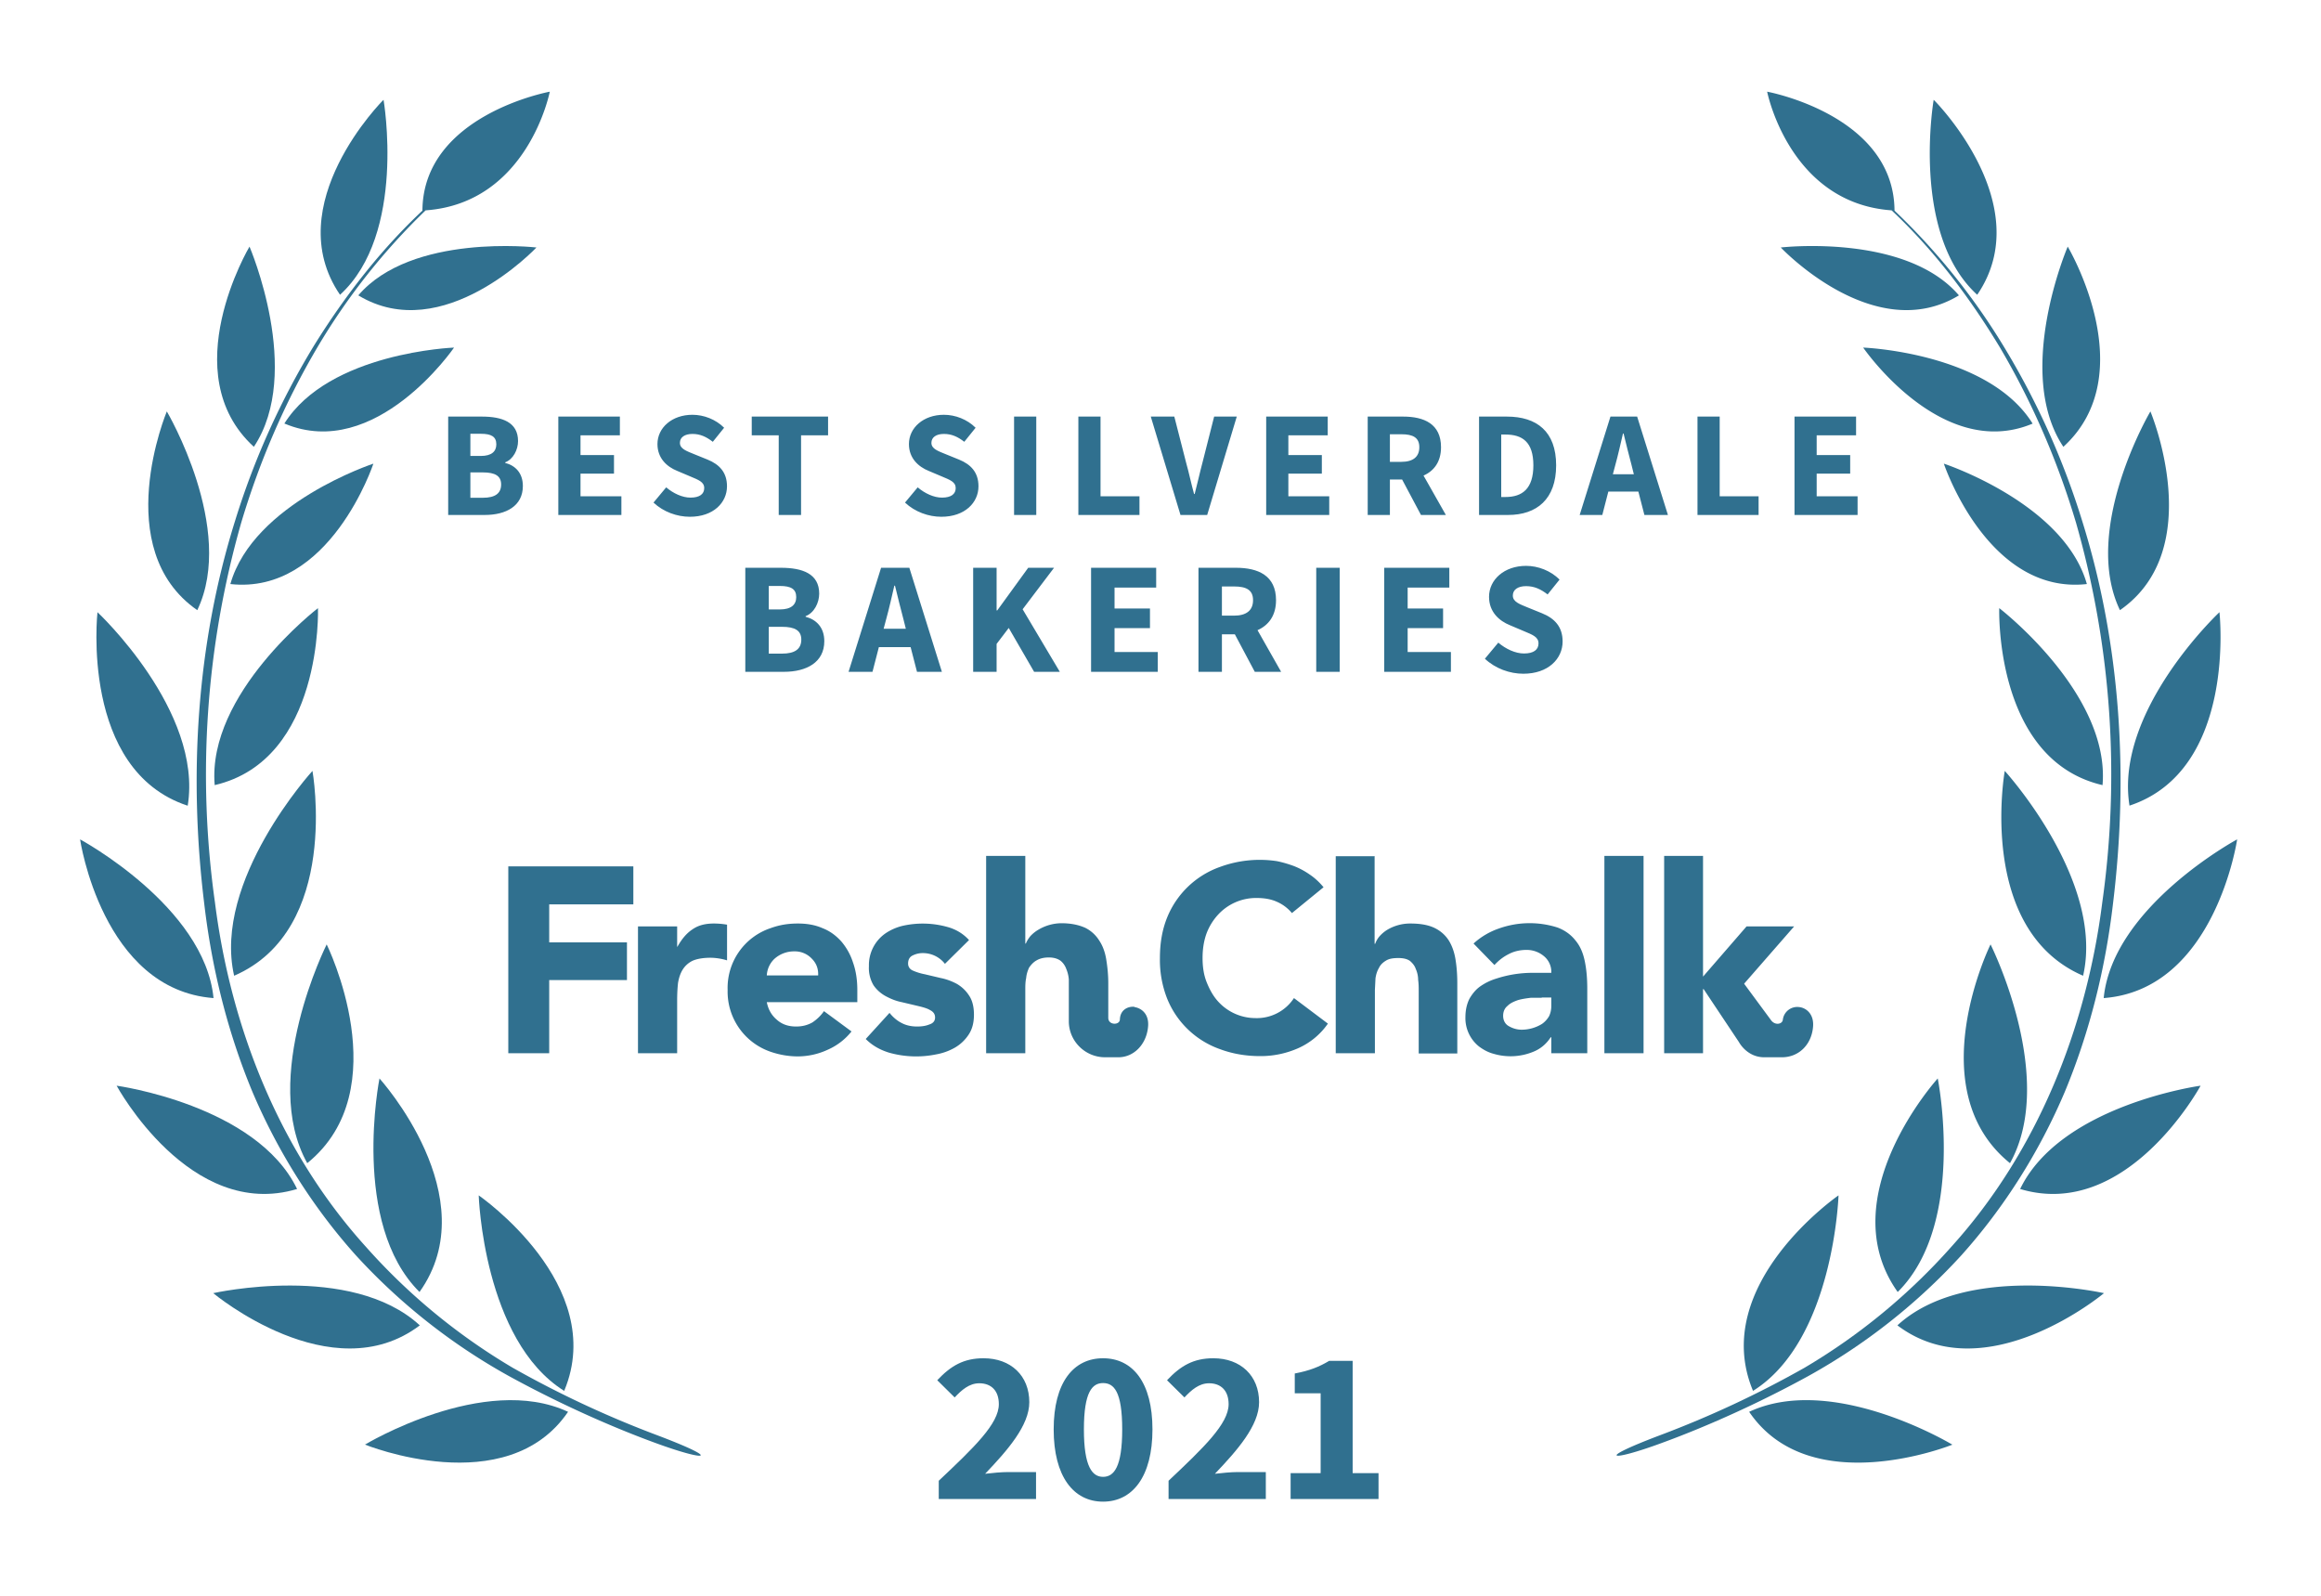 <svg xmlns="http://www.w3.org/2000/svg" width="800" height="550">
  <rect width="100%" height="100%" fill="none"/>
  <!-- <g fill="#30708f"> -->
  <g fill="#30708f">
    <path d="M572.1 494.7c-23 8.7-16.6 9 .5 2.7 17-6.2 35.2-14.6 51-23.3a208.3 208.3 0 0 0 52.4-41.4c14.9-16.6 27-35.9 35.7-56.4 8.6-20.7 14-42.6 16.6-64.8 5.4-44 2.7-89.4-10.6-131.9a267.8 267.8 0 0 0-27.3-60.6A227.5 227.5 0 0 0 653 72.6c-.2-33-43.9-41-43.9-41S616.7 70 652 72.5c14.7 13.8 26.9 30 37.3 47.2 11.2 19 20 39.4 26.3 60.6a315.9 315.9 0 0 1 9 130.8c-5.5 43.5-22.5 86-52 118.6a211.4 211.4 0 0 1-50.6 41.7 354.5 354.5 0 0 1-49.9 23.3z"/>
    <path d="M681.5 101.6c-23-21-15-67.2-15-67.2.1 0 36.2 36.2 15 67.2zM675.2 101.8c-29.2 17.7-61.4-16.5-61.4-16.5s43-5 61.4 16.5zM700.6 146c-31.4 13.2-58.4-26.2-58.4-26.2s43.1 1.6 58.4 26.2zM670 159.8s15.1 45.3 49.3 41.5c-7.9-27.9-49.3-41.5-49.3-41.5zM689.1 209.6s38.3 29.4 35.6 61c-37.4-8.7-35.6-61-35.6-61zM691 265.7s34.5 37.8 27 70.6c-36.8-15.9-27-70.6-27-70.6zM692.8 400.9c-31.4-25.4-6.7-75.4-6.7-75.4s23.1 46 6.7 75.4zM654.1 445.3c-23.3-32.7 13.8-73.6 13.8-73.6s10 50-13.8 73.6zM604.2 479.3C589 442.8 633.7 412 633.7 412s-1.6 50-29.5 67.4zM711.2 154c-17.1-25.7 1.5-69 1.5-69s26.1 43.8-1.5 69zM730.7 210.3c-13.4-28 10.5-68.5 10.5-68.5s19.9 47.4-10.5 68.5zM734 277.7C728.7 245 765 211 765 211s6.1 54.5-31.1 66.7zM725.1 344c3.1-31.6 46-54.7 46-54.7s-7.6 51.8-46 54.7zM758.5 374.2s-25.3 46.7-62.2 35.6c14-29 62.2-35.6 62.2-35.6zM725.2 445.7s-40.8 34.1-71.2 11.1c23.7-21.8 71.2-11.1 71.2-11.1zM673 497.9s-49 19.8-70.1-11.3c28.9-13.5 70 11.3 70 11.3zM226.6 494.7c23 8.7 16.7 9-.5 2.7-17-6.2-35.2-14.6-51-23.3a208.3 208.3 0 0 1-52.4-41.4c-14.9-16.6-27-35.9-35.7-56.4-8.6-20.7-14-42.6-16.6-64.8-5.4-44-2.7-89.4 10.6-131.9a267.8 267.8 0 0 1 27.3-60.6c10.5-16.9 22.8-32.8 37.3-46.4.2-33 43.9-41 43.9-41S182 70 146.7 72.5a224.4 224.4 0 0 0-37.3 47.2c-11.2 19-20 39.4-26.3 60.6a315.9 315.9 0 0 0-9 130.8c5.5 43.5 22.5 86 52 118.6a211.4 211.4 0 0 0 50.6 41.7 354.5 354.5 0 0 0 49.9 23.3z"/>
    <path d="M117.2 101.6c23-21 15-67.2 15-67.2-.1 0-36.2 36.2-15 67.2zM123.5 101.8c29.2 17.7 61.4-16.5 61.4-16.5s-43-5-61.4 16.5zM98.1 146c31.4 13.2 58.4-26.2 58.4-26.2S113.4 121.4 98 146zM128.7 159.8s-15 45.3-49.3 41.5c7.9-27.9 49.3-41.5 49.3-41.5zM109.6 209.6S71.3 239 74 270.6c37.4-8.7 35.6-61 35.6-61zM107.7 265.7s-34.5 37.8-27 70.6c36.8-15.9 27-70.6 27-70.6zM105.9 400.9c31.4-25.4 6.7-75.4 6.7-75.4s-23.1 46-6.7 75.4zM144.6 445.3c23.3-32.7-13.8-73.6-13.8-73.6s-10 50 13.8 73.6zM194.5 479.3C209.7 442.8 165 412 165 412s1.6 50 29.5 67.4zM87.5 154c17.1-25.7-1.5-69-1.5-69s-26.1 43.8 1.5 69zM68 210.3c13.4-28-10.5-68.5-10.5-68.5S37.6 189.2 68 210.3zM64.7 277.7C70 245 33.6 211 33.6 211s-6.1 54.5 31.1 66.7zM73.6 344c-3.1-31.6-46-54.7-46-54.7s7.6 51.8 46 54.7zM40.2 374.2s25.3 46.7 62.2 35.6c-14-29-62.2-35.6-62.2-35.6zM73.5 445.7s40.8 34.1 71.2 11.1C121 435 73.5 445.7 73.5 445.7zM125.8 497.9s48.8 19.8 70-11.3c-28.9-13.5-70 11.3-70 11.3z"/>
    <path d="M175.2 363h14.1v-25.2h26.8v-13h-26.8v-13.1h29v-13.1h-43.1zM445.3 314.7a14 14 0 0 0-5.2-3.9c-2-.9-4.3-1.3-7-1.3a17.8 17.8 0 0 0-13.3 5.8 20 20 0 0 0-4 6.6c-.9 2.6-1.3 5.3-1.3 8.3 0 3 .4 5.8 1.4 8.3 1 2.5 2.2 4.7 3.8 6.5a17.4 17.4 0 0 0 13 5.9A15.3 15.3 0 0 0 446 344l11.7 8.8a24.6 24.6 0 0 1-10.3 8.5 32 32 0 0 1-13 2.7c-5 0-9.6-.8-13.9-2.4a30.6 30.6 0 0 1-18.2-17.4 36.4 36.4 0 0 1-2.5-14c0-5.2.8-9.8 2.5-14a30.7 30.7 0 0 1 18.2-17.4 39.6 39.6 0 0 1 19.6-2c2 .4 4 1 5.9 1.7a26 26 0 0 1 5.4 2.9c1.8 1.2 3.4 2.7 4.8 4.4zM219.9 319.3h13.5v7h.1c1.5-2.7 3.2-4.7 5.2-6 2-1.4 4.4-2 7.4-2a26.8 26.8 0 0 1 4.5.4V331a20.4 20.4 0 0 0-5.7-.9c-2.6 0-4.7.4-6.1 1a8.2 8.2 0 0 0-3.5 3.1c-.8 1.3-1.3 2.8-1.6 4.6-.2 1.8-.3 3.8-.3 6V363h-13.5v-43.7zM293.5 355.5a21.5 21.5 0 0 1-8.2 6.3 24.6 24.6 0 0 1-10.3 2.3c-3.3 0-6.5-.6-9.4-1.6a21.9 21.9 0 0 1-14.8-21.3 21.7 21.7 0 0 1 14.8-21.3c3-1.1 6-1.6 9.4-1.6 3.2 0 6 .5 8.5 1.6 2.6 1 4.7 2.6 6.5 4.6a21 21 0 0 1 4 7.2c1 2.8 1.5 6 1.5 9.5v4.2h-31.2c.5 2.6 1.7 4.6 3.5 6.1 1.8 1.6 4 2.3 6.6 2.3 2.2 0 4-.5 5.6-1.4 1.5-1 2.9-2.3 4-3.9zM282 336.2c.1-2.3-.6-4.2-2.2-5.8a8 8 0 0 0-6-2.5 10.1 10.1 0 0 0-6.9 2.6 8.5 8.5 0 0 0-2.6 5.7zM325.7 332.2a9.6 9.6 0 0 0-7.8-3.7c-1.1 0-2.3.3-3.3.8-1.1.5-1.6 1.5-1.6 2.8 0 1 .5 1.9 1.6 2.4s2.6 1 4.2 1.3l5.5 1.3c2 .4 3.8 1.1 5.5 2 1.7 1 3.1 2.3 4.2 4 1.1 1.6 1.7 3.8 1.7 6.6s-.6 5.1-1.9 7a14.1 14.1 0 0 1-4.7 4.4 20 20 0 0 1-6.4 2.3 34.3 34.3 0 0 1-16.3-.6c-3.2-1-5.8-2.5-8-4.7l8.2-9c1.2 1.5 2.6 2.7 4.2 3.5 1.5.8 3.3 1.2 5.3 1.2 1.6 0 3-.2 4.2-.7 1.3-.4 2-1.2 2-2.4s-.6-2-1.8-2.6c-1-.6-2.5-1-4.2-1.4l-5.5-1.3c-2-.4-3.7-1.1-5.4-2-1.7-.9-3.2-2.2-4.3-3.8a11.6 11.6 0 0 1-1.6-6.6 13.3 13.3 0 0 1 5.7-11.3 18 18 0 0 1 5.9-2.6 31.6 31.6 0 0 1 15.5.4c2.9.8 5.4 2.3 7.4 4.5zM534.7 357.5h-.2c-1.5 2.3-3.5 4-6 5a20.6 20.6 0 0 1-13.7.7c-1.9-.5-3.5-1.4-5-2.5a12.5 12.5 0 0 1-4.7-10.1c0-2.5.5-4.6 1.4-6.4 1-1.7 2.2-3.2 3.8-4.3 1.6-1.1 3.4-2 5.4-2.6a40.1 40.1 0 0 1 13-2h6a7 7 0 0 0-2.6-5.8 9.2 9.2 0 0 0-6-2.1c-2.2 0-4.3.5-6 1.4-2 1-3.5 2.2-5 3.8l-7.2-7.4a25 25 0 0 1 8.8-5.2 31.5 31.5 0 0 1 20.2-.3c2.6 1 4.6 2.5 6.1 4.4 1.6 1.9 2.6 4.2 3.2 7 .6 2.8.9 6 .9 9.7V363h-12.4zm-3.3-13.6h-3.8c-1.6.2-3 .4-4.4.8-1.4.5-2.6 1-3.6 2-1 .8-1.5 2-1.5 3.4 0 1.6.7 2.9 2 3.6 1.4.8 2.9 1.2 4.4 1.2a13.4 13.4 0 0 0 7-2c1-.7 1.8-1.6 2.4-2.6.5-1 .8-2.2.8-3.6v-2.9h-3.3zM553 363v-68h13.5v68zM473.8 295v30.3h.2a8 8 0 0 1 1.5-2.6 12 12 0 0 1 2.6-2.2 15.4 15.4 0 0 1 8-2.2c3.5 0 6.2.5 8.3 1.5 2.1 1 3.8 2.5 5 4.4 1.1 1.8 1.9 4 2.3 6.6.4 2.5.6 5.2.6 8.1v24.2H489v-21.5c0-1.2 0-2.5-.2-3.9 0-1.3-.3-2.6-.8-3.7-.4-1.2-1.1-2-2-2.8-1-.7-2.3-1-4-1-1.8 0-3.2.2-4.3.9-1 .6-1.9 1.4-2.4 2.5-.6 1-1 2.2-1.2 3.6l-.2 4V363h-13.5v-67.9h13.5zM587 340.9h.2l12.2 18.3s2.7 5.2 8.7 5.2h6.1c5.7 0 10.1-4.2 10.7-10.3.5-4.7-2.5-6.8-4.8-7a5 5 0 0 0-5.6 4.4c-.2 1.5-2.6 2-4 .2l-9.3-12.6v-.1l17.2-19.7H602l-15 17.3V295h-13.4v68H587v-22.1zM391 347c-2.2-.2-4.9 1-5 4.4-.1 2-4 2-4-.6v-11.9c0-3-.3-5.7-.7-8.2-.4-2.5-1.2-4.7-2.4-6.5a11.9 11.9 0 0 0-4.8-4.4c-2.2-1-4.9-1.6-8.3-1.6a15.8 15.8 0 0 0-8 2.3 12 12 0 0 0-2.7 2.2c-.7.9-1.2 1.7-1.5 2.5h-.2V295h-13.5v68h13.5v-21.8c0-1.4 0-2.8.3-4.1.1-1.3.5-2.5 1-3.6.7-1 1.5-1.9 2.6-2.5 1-.6 2.4-1 4.2-1 1.7 0 3 .4 4 1.1.9.7 1.6 1.7 2 2.8.5 1.2.8 2.4.9 3.7V352c0 6.8 5.6 12.4 12.5 12.4h4.6c5.2 0 9.6-4.3 10.2-10.4.5-4.7-2.5-6.6-4.7-6.9z"/>
    <path d="M154.48 177.49L167.07 177.49C174.40 177.49 180.22 174.42 180.22 167.50C180.22 162.98 177.57 160.43 174.14 159.55L174.14 159.34C176.89 158.30 178.56 155.02 178.56 152.01C178.56 145.51 173.10 143.58 166.08 143.58L154.48 143.58ZM162.13 157.15L162.13 149.51L165.77 149.51C169.35 149.51 171.07 150.50 171.07 153.15C171.07 155.59 169.46 157.15 165.71 157.15ZM162.13 171.56L162.13 162.82L166.44 162.82C170.65 162.82 172.73 164.02 172.73 166.98C172.73 170.10 170.60 171.56 166.44 171.56ZM192.44 177.49L214.18 177.49L214.18 171.04L200.09 171.04L200.09 163.24L211.63 163.24L211.63 156.84L200.09 156.84L200.09 150.03L213.66 150.03L213.66 143.58L192.44 143.58ZM237.79 178.11C245.90 178.11 250.58 173.22 250.58 167.61C250.58 162.82 247.98 160.07 243.87 158.40L239.50 156.63C236.59 155.44 234.35 154.71 234.35 152.63C234.35 150.71 236.02 149.56 238.67 149.56C241.37 149.56 243.45 150.55 245.69 152.27L249.59 147.43C246.68 144.52 242.57 142.96 238.67 142.96C231.60 142.96 226.61 147.43 226.61 153.05C226.61 157.99 229.93 160.90 233.42 162.30L237.84 164.17C240.80 165.42 242.73 166.10 242.73 168.23C242.73 170.26 241.17 171.51 237.99 171.51C235.19 171.51 232.07 170.05 229.62 167.97L225.25 173.22C228.69 176.45 233.37 178.11 237.79 178.11ZM268.41 177.49L276.11 177.49L276.11 150.03L285.42 150.03L285.42 143.58L259.11 143.58L259.11 150.03L268.41 150.03ZM324.47 178.11C332.58 178.11 337.26 173.22 337.26 167.61C337.26 162.82 334.66 160.07 330.55 158.40L326.19 156.63C323.27 155.44 321.04 154.71 321.04 152.63C321.04 150.71 322.70 149.56 325.35 149.56C328.06 149.56 330.14 150.55 332.37 152.27L336.27 147.43C333.36 144.52 329.25 142.96 325.35 142.96C318.28 142.96 313.29 147.43 313.29 153.05C313.29 157.99 316.62 160.90 320.10 162.30L324.52 164.17C327.49 165.42 329.41 166.10 329.41 168.23C329.41 170.26 327.85 171.51 324.68 171.51C321.87 171.51 318.75 170.05 316.31 167.97L311.94 173.22C315.37 176.45 320.05 178.11 324.47 178.11ZM349.53 177.49L357.18 177.49L357.18 143.58L349.53 143.58ZM371.69 177.49L392.75 177.49L392.75 171.04L379.33 171.04L379.33 143.58L371.69 143.58ZM406.89 177.49L416.09 177.49L426.29 143.58L418.49 143.58L414.48 159.39C413.49 163.08 412.77 166.51 411.78 170.26L411.57 170.26C410.53 166.51 409.85 163.08 408.81 159.39L404.76 143.58L396.65 143.58ZM436.43 177.49L458.16 177.49L458.16 171.04L444.07 171.04L444.07 163.24L455.61 163.24L455.61 156.84L444.07 156.84L444.07 150.03L457.64 150.03L457.64 143.58L436.43 143.58ZM471.42 177.49L479.07 177.49L479.07 165.27L483.28 165.27L489.78 177.49L498.36 177.49L490.66 163.91C494.30 162.30 496.69 159.13 496.69 154.14C496.69 146.08 490.82 143.58 483.64 143.58L471.42 143.58ZM479.07 159.18L479.07 149.67L483.02 149.67C487.02 149.67 489.21 150.81 489.21 154.14C489.21 157.47 487.02 159.18 483.02 159.18ZM509.80 177.49L519.78 177.49C529.71 177.49 536.37 172.03 536.37 160.38C536.37 148.73 529.71 143.58 519.37 143.58L509.80 143.58ZM517.44 171.30L517.44 149.77L518.90 149.77C524.67 149.77 528.52 152.27 528.52 160.38C528.52 168.49 524.67 171.30 518.90 171.30ZM556.75 160.33C557.69 156.95 558.57 152.99 559.41 149.41L559.61 149.41C560.50 152.94 561.43 156.95 562.37 160.33L563.15 163.45L555.92 163.45ZM544.48 177.49L552.28 177.49L554.36 169.43L564.71 169.43L566.79 177.49L574.90 177.49L564.29 143.58L555.09 143.58ZM585.09 177.49L606.15 177.49L606.15 171.04L592.74 171.04L592.74 143.58L585.09 143.58ZM618.53 177.49L640.27 177.49L640.27 171.04L626.17 171.04L626.17 163.24L637.72 163.24L637.72 156.84L626.17 156.84L626.17 150.03L639.75 150.03L639.75 143.58L618.53 143.58Z"/>
<path d="M256.89 231.55L270.20 231.55C277.95 231.55 284.12 228.31 284.12 220.99C284.12 216.21 281.31 213.51 277.68 212.58L277.68 212.36C280.60 211.26 282.36 207.79 282.36 204.60C282.36 197.73 276.58 195.69 269.15 195.69L256.89 195.69ZM264.98 210.05L264.98 201.96L268.82 201.96C272.62 201.96 274.44 203.01 274.44 205.81C274.44 208.40 272.73 210.05 268.77 210.05ZM264.98 225.28L264.98 216.04L269.54 216.04C274.00 216.04 276.19 217.31 276.19 220.44C276.19 223.74 273.94 225.28 269.54 225.28ZM305.45 213.40C306.44 209.83 307.38 205.65 308.26 201.85L308.48 201.85C309.42 205.59 310.41 209.83 311.39 213.40L312.22 216.70L304.57 216.70ZM292.48 231.55L300.73 231.55L302.93 223.03L313.87 223.03L316.07 231.55L324.65 231.55L313.43 195.69L303.69 195.69ZM335.43 231.55L343.51 231.55L343.51 221.93L347.69 216.43L356.44 231.55L365.30 231.55L352.48 209.99L363.31 195.69L354.40 195.69L343.74 210.38L343.51 210.38L343.51 195.69L335.43 195.69ZM376.07 231.55L399.06 231.55L399.06 224.73L384.16 224.73L384.16 216.48L396.37 216.48L396.37 209.72L384.16 209.72L384.16 202.51L398.51 202.51L398.51 195.69L376.07 195.69ZM413.09 231.55L421.17 231.55L421.17 218.63L425.63 218.63L432.50 231.55L441.58 231.55L433.44 217.20C437.29 215.49 439.82 212.14 439.82 206.86C439.82 198.33 433.60 195.69 426.01 195.69L413.09 195.69ZM421.17 212.19L421.17 202.13L425.35 202.13C429.59 202.13 431.90 203.34 431.90 206.86C431.90 210.38 429.59 212.19 425.35 212.19ZM453.68 231.55L461.76 231.55L461.76 195.69L453.68 195.69ZM477.11 231.55L500.10 231.55L500.10 224.73L485.19 224.73L485.19 216.48L497.40 216.48L497.40 209.72L485.19 209.72L485.19 202.51L499.55 202.51L499.55 195.69L477.11 195.69ZM525.07 232.21C533.65 232.21 538.60 227.04 538.60 221.10C538.60 216.04 535.85 213.13 531.50 211.37L526.88 209.50C523.80 208.23 521.44 207.46 521.44 205.26C521.44 203.23 523.20 202.02 526.00 202.02C528.86 202.02 531.06 203.06 533.43 204.88L537.55 199.76C534.47 196.68 530.13 195.03 526.00 195.03C518.52 195.03 513.24 199.76 513.24 205.70C513.24 210.93 516.76 214.01 520.45 215.49L525.12 217.47C528.26 218.79 530.29 219.51 530.29 221.76C530.29 223.91 528.64 225.23 525.29 225.23C522.32 225.23 519.02 223.69 516.43 221.49L511.81 227.04C515.44 230.45 520.39 232.21 525.07 232.21Z"/>
<path d="M323.57 516.66L357.10 516.66L357.10 507.36L347.50 507.36C345.25 507.36 341.95 507.66 339.55 507.96C347.28 499.86 354.78 491.31 354.78 483.29C354.78 474.14 348.40 468.14 339.03 468.14C332.20 468.14 327.78 470.69 323.05 475.71L329.05 481.64C331.45 479.09 334.07 476.76 337.53 476.76C341.65 476.76 344.28 479.31 344.28 483.96C344.28 490.71 335.73 498.89 323.57 510.36ZM380.20 517.56C390.40 517.56 397.23 508.86 397.23 492.66C397.23 476.46 390.40 468.14 380.20 468.14C370.00 468.14 363.18 476.46 363.18 492.66C363.18 508.86 370.00 517.56 380.20 517.56ZM380.20 509.01C376.53 509.01 373.60 505.64 373.60 492.66C373.60 479.61 376.53 476.69 380.20 476.69C383.95 476.69 386.80 479.61 386.80 492.66C386.80 505.64 383.95 509.01 380.20 509.01ZM402.78 516.66L436.30 516.66L436.30 507.36L426.70 507.36C424.45 507.36 421.15 507.66 418.75 507.96C426.48 499.86 433.98 491.31 433.98 483.29C433.98 474.14 427.60 468.14 418.23 468.14C411.40 468.14 406.98 470.69 402.25 475.71L408.25 481.64C410.65 479.09 413.28 476.76 416.73 476.76C420.85 476.76 423.48 479.31 423.48 483.96C423.48 490.71 414.93 498.89 402.78 510.36ZM444.85 516.66L475.15 516.66L475.15 507.74L466.23 507.74L466.23 469.04L458.13 469.04C454.75 471.06 451.45 472.41 446.28 473.39L446.28 480.21L455.20 480.21L455.20 507.74L444.85 507.74Z"/>
  </g>
</svg>
